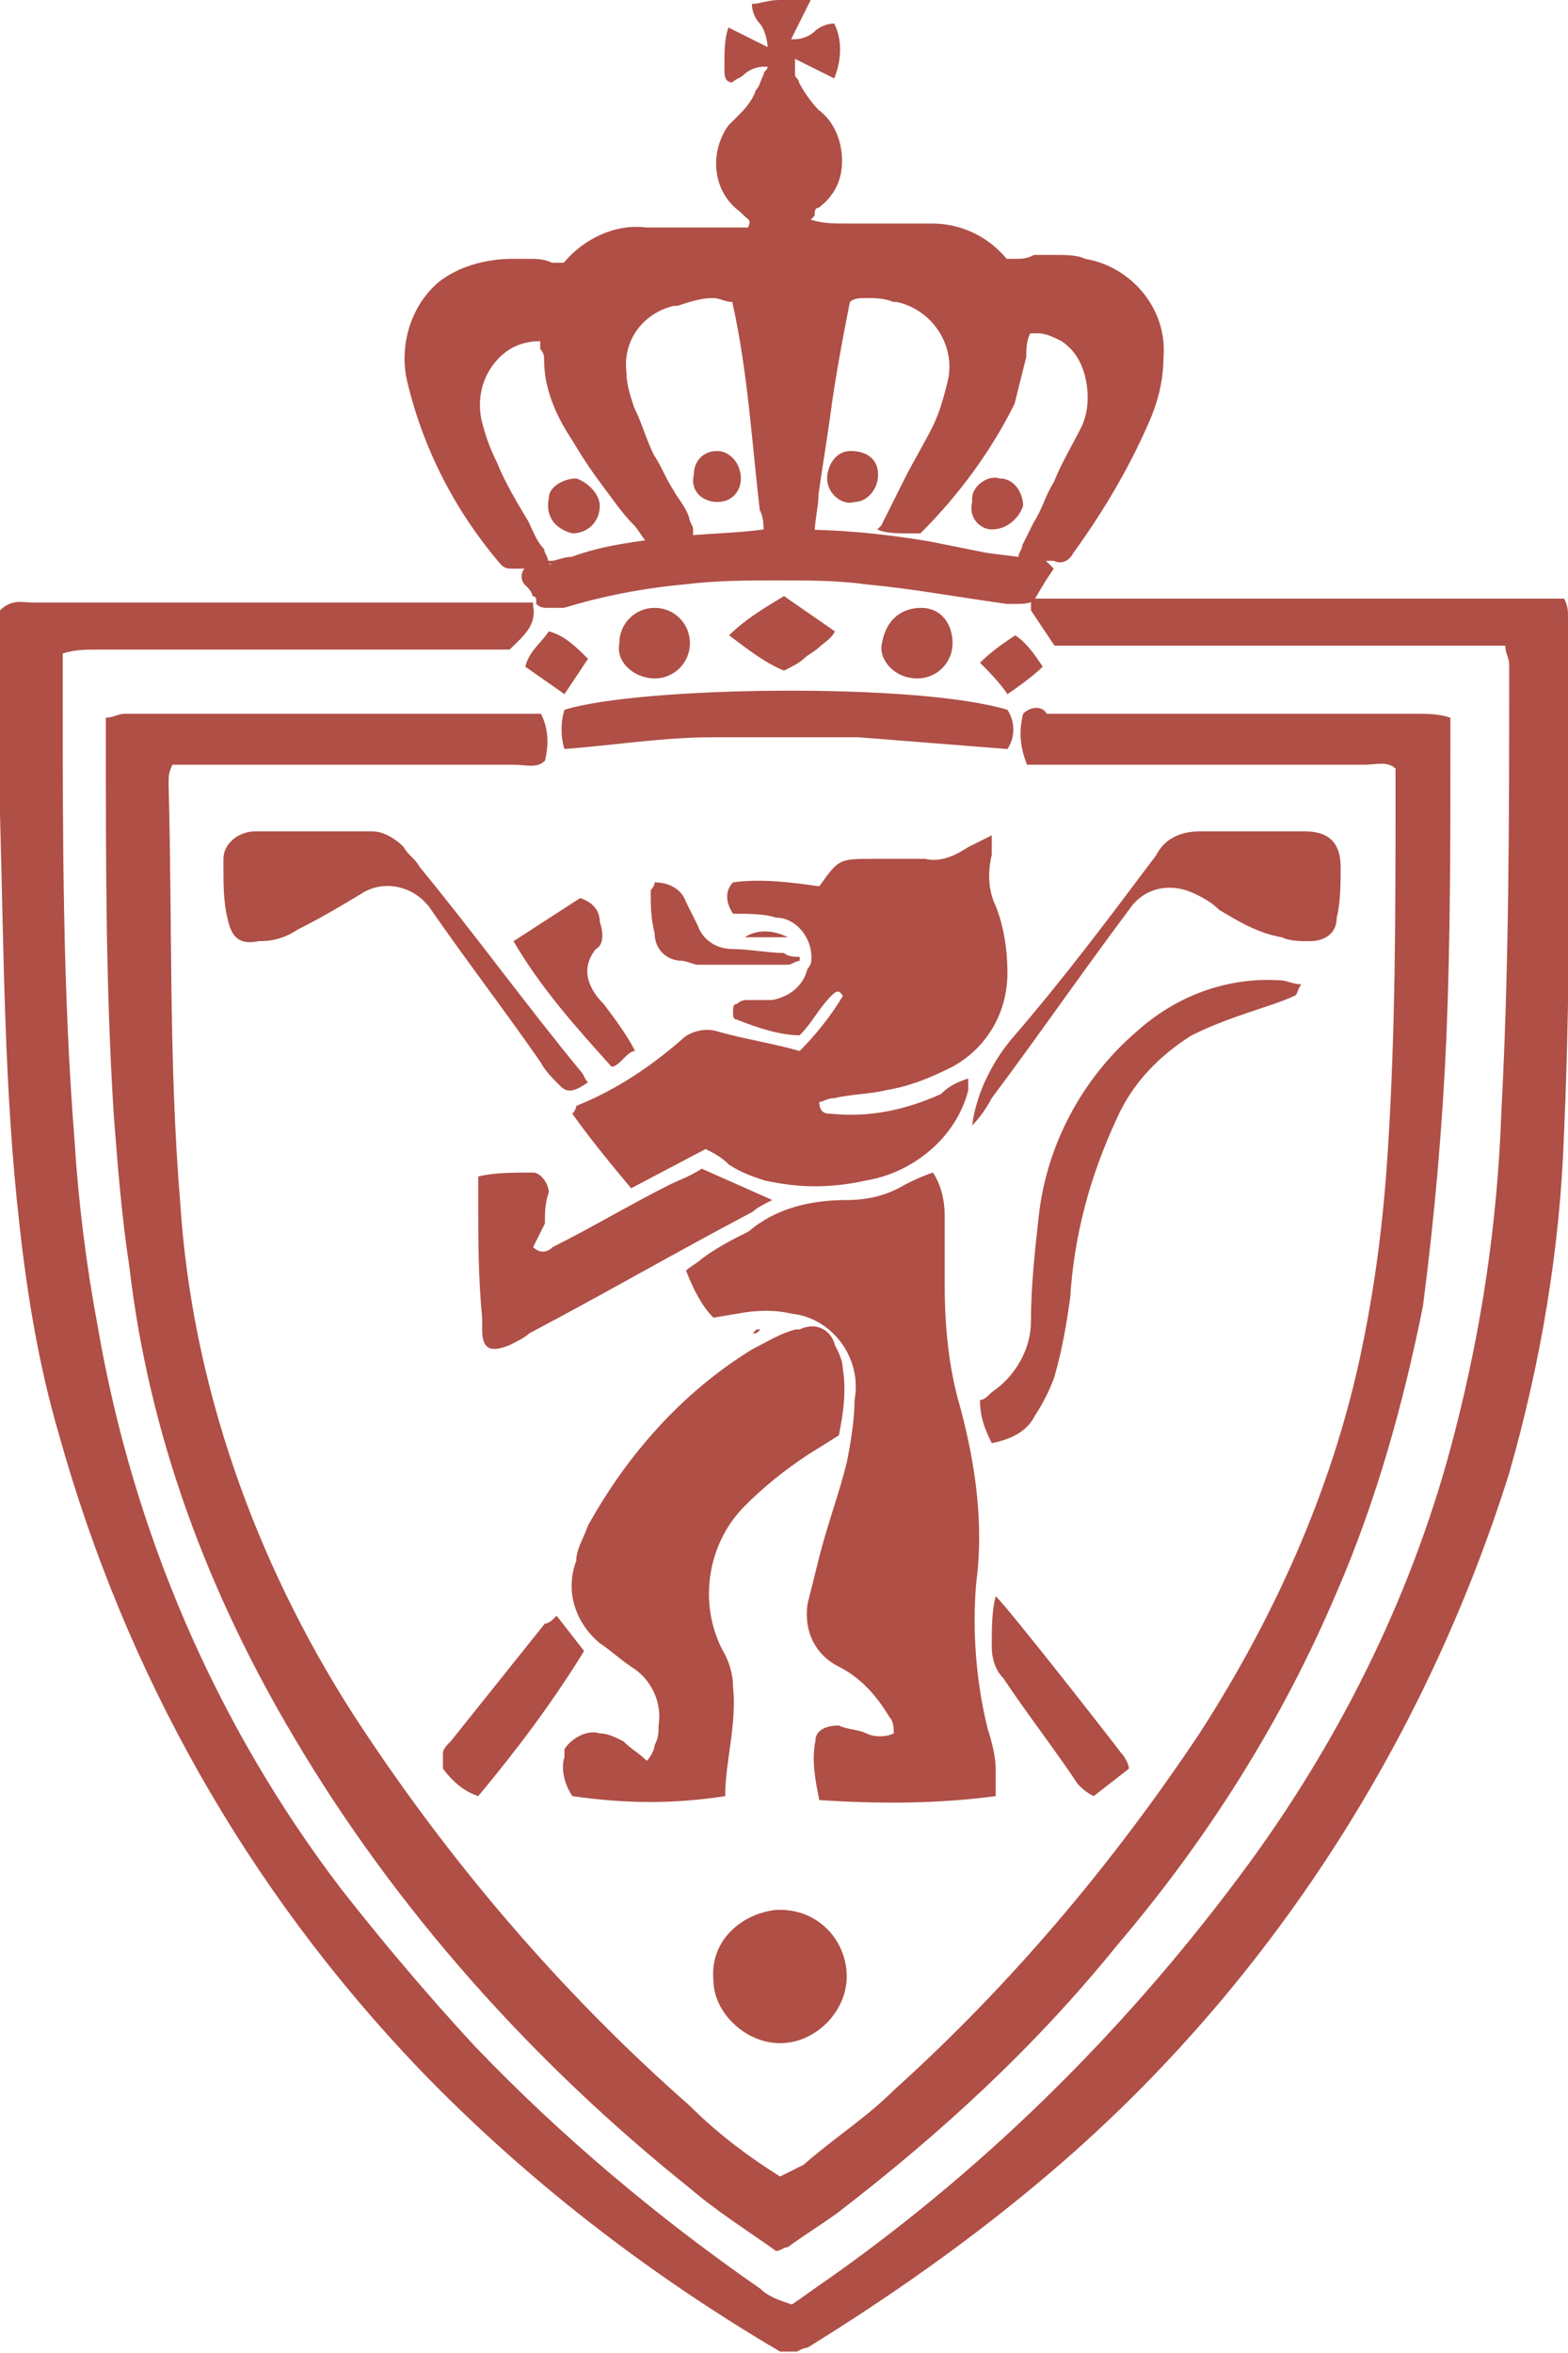<?xml version="1.0" encoding="utf-8"?>
<!-- Generator: Adobe Illustrator 23.1.0, SVG Export Plug-In . SVG Version: 6.00 Build 0)  -->
<svg version="1.1" id="Слой_1" xmlns="http://www.w3.org/2000/svg" xmlns:xlink="http://www.w3.org/1999/xlink" x="0px" y="0px"
	 viewBox="0 0 40 60" style="enable-background:new 0 0 40 60;" xml:space="preserve">
<style type="text/css">
	.st0{fill:none;}
	.st1{clip-path:url(#SVGID_1_);}
	.st2{fill:#AF4F46;}
	.st3{fill:#0E0F0F;}
	.st4{clip-path:url(#SVGID_2_);}
</style>
<g id="Group_59" transform="translate(118 74)">
	<g id="Group_3" transform="translate(0 15.264)">
		<path id="Clip_2-2" class="st0" d="M-118-74h40v44.7h-40V-74z"/>
		<g>
			<defs>
				<rect id="SVGID_5_" x="-118" y="-74" width="40" height="44.7"/>
			</defs>
			<clipPath id="SVGID_1_">
				<use xlink:href="#SVGID_5_"  style="overflow:visible;"/>
			</clipPath>
			<g id="Group_3-2" class="st1">
				<path id="Fill_1" class="st2" d="M-78-73.5c0-0.2,0-0.3-0.1-0.5h-13.6c0,0.1,0,0.2,0,0.3c0.2,0.3,0.4,0.6,0.6,0.9h11.5
					c0,0.2,0.1,0.3,0.1,0.5c0,3.8,0,7.6-0.2,11.4c-0.1,2.8-0.5,5.5-1.2,8.2c-1,3.9-2.8,7.6-5.2,10.9c-3,4.1-6.6,7.7-10.7,10.6
					c-0.3,0.2-0.7,0.5-1,0.7c-0.3-0.1-0.6-0.2-0.8-0.4c-2.6-1.8-5.1-3.9-7.3-6.2c-1.2-1.3-2.3-2.6-3.4-4c-3.2-4.2-5.3-9.1-6.2-14.3
					c-0.3-1.6-0.5-3.2-0.6-4.8c-0.3-3.8-0.3-7.6-0.3-11.5c0-0.3,0-0.6,0-0.9c0.3-0.1,0.6-0.1,0.9-0.1c3.2,0,6.4,0,9.6,0h0.9
					c0.3-0.3,0.7-0.6,0.6-1.1l0-0.1c-0.3,0-0.6,0-0.9,0c-1.7,0-3.4,0-5.1,0c-2.3,0-4.6,0-6.8,0c-0.2,0-0.5-0.1-0.8,0.2
					c0,0.2,0,0.4,0,0.6c0,1.5,0,3.1,0,4.6c0.1,3.5,0.1,7,0.5,10.5c0.2,1.8,0.5,3.6,1,5.3c1.7,6.1,4.8,11.6,9.2,16.2
					c2.7,2.8,5.8,5.2,9.2,7.2c0.1,0,0.2,0.1,0.3,0.1c0.1-0.1,0.3-0.2,0.4-0.2c2.1-1.3,4.1-2.7,6-4.3c5.6-4.7,9.7-11,11.9-18
					c0.8-2.8,1.3-5.7,1.4-8.7C-77.9-64.8-78-69.2-78-73.5"/>
			</g>
		</g>
	</g>
	<path id="Fill_4" class="st3" d="M-91.7-58.7L-91.7-58.7C-91.7-58.7-91.7-58.7-91.7-58.7L-91.7-58.7L-91.7-58.7L-91.7-58.7
		L-91.7-58.7"/>
	<g id="Group_8" transform="translate(10.281)">
		<path id="Clip_7-2" class="st0" d="M-118-74h19.4v15.5H-118V-74z"/>
		<g>
			<defs>
				<rect id="SVGID_7_" x="-118" y="-74" width="19.4" height="15.5"/>
			</defs>
			<clipPath id="SVGID_2_">
				<use xlink:href="#SVGID_7_"  style="overflow:visible;"/>
			</clipPath>
			<g id="Group_8-2" class="st4">
				<path id="Fill_6" class="st2" d="M-114.3-58.5c-0.1,0-0.2,0-0.3-0.1l0-0.1c0,0,0-0.1-0.1-0.1c0-0.1-0.1-0.2-0.2-0.3
					c-0.1-0.1-0.1-0.3,0-0.4l0,0l0,0c0,0,0,0,0,0l0,0l-0.1,0c-0.1,0-0.1,0-0.2,0c-0.1,0-0.2,0-0.3-0.1c-1.2-1.4-2-3-2.4-4.7
					c-0.2-0.9,0.1-1.9,0.8-2.5c0.5-0.4,1.2-0.6,1.9-0.6c0.1,0,0.2,0,0.4,0c0.2,0,0.4,0,0.6,0.1l0.3,0c0.5-0.6,1.3-1,2.1-0.9
					c0.3,0,0.5,0,0.8,0c0.2,0,0.5,0,0.7,0c0.3,0,0.6,0,0.8,0h0l0.3,0c0.1-0.2,0-0.2-0.1-0.3c0,0,0,0-0.1-0.1
					c-0.7-0.5-0.8-1.5-0.3-2.2c0.1-0.1,0.1-0.1,0.2-0.2c0.2-0.2,0.4-0.4,0.5-0.7c0.1-0.1,0.1-0.2,0.2-0.4c0-0.1,0.1-0.1,0.1-0.2
					c0,0-0.1,0-0.1,0c-0.2,0-0.4,0.1-0.5,0.2c-0.1,0.1-0.2,0.1-0.3,0.2c-0.2,0-0.2-0.2-0.2-0.3c0,0,0,0,0,0c0-0.1,0-0.1,0-0.2
					c0-0.3,0-0.6,0.1-0.9l0.8,0.4l0.2,0.1c0-0.2-0.1-0.5-0.2-0.6c-0.1-0.1-0.2-0.3-0.2-0.5c0.2,0,0.4-0.1,0.7-0.1c0.1,0,0.3,0,0.4,0
					c0.1,0,0.2,0,0.4,0l-0.1,0.2l0,0l-0.4,0.8c0,0,0.1,0,0.1,0c0.2,0,0.4-0.1,0.5-0.2c0.1-0.1,0.3-0.2,0.5-0.2
					c0.2,0.4,0.2,0.9,0,1.4l-0.6-0.3l-0.4-0.2c0,0.1,0,0.1,0,0.2c0,0.1,0,0.1,0,0.2c0,0.1,0.1,0.1,0.1,0.2c0.1,0.2,0.3,0.5,0.5,0.7
					c0.4,0.3,0.6,0.8,0.6,1.3c0,0.5-0.2,0.9-0.6,1.2c-0.1,0-0.1,0.1-0.1,0.2c0,0-0.1,0.1-0.1,0.1c0.3,0.1,0.6,0.1,0.9,0.1h0.4h0.4h0
					c0.5,0,0.9,0,1.4,0c0.7,0,1.4,0.3,1.9,0.9c0.1,0,0.2,0,0.2,0c0.2,0,0.3,0,0.5-0.1c0.2,0,0.3,0,0.5,0c0.3,0,0.6,0,0.8,0.1
					c1.2,0.2,2.1,1.3,2,2.5c0,0.5-0.1,1-0.3,1.5c-0.5,1.2-1.2,2.4-2,3.5c-0.1,0.2-0.3,0.3-0.5,0.2c-0.1,0-0.1,0-0.2,0l0,0
					c0,0,0,0,0,0h0l0.1,0.1l0.1,0.1l-0.2,0.3l-0.3,0.5c-0.1,0.1-0.3,0.1-0.5,0.1c-0.1,0-0.1,0-0.2,0c-1.4-0.2-2.5-0.4-3.6-0.5
					c-0.7-0.1-1.5-0.1-2.2-0.1c-0.8,0-1.6,0-2.4,0.1c-1.1,0.1-2.1,0.3-3.1,0.6l-0.1,0C-114.1-58.5-114.2-58.5-114.3-58.5z
					 M-114.4-59.7L-114.4-59.7L-114.4-59.7L-114.4-59.7l0.2,0c0.1,0,0.3-0.1,0.5-0.1c0.8-0.3,1.7-0.4,2.5-0.5
					c0.9-0.1,1.7-0.1,2.4-0.2c0.2,0,0.5,0,0.7,0c1.2,0,2.3,0.1,3.5,0.3c0.5,0.1,1,0.2,1.5,0.3l0,0l0.8,0.1l0,0l0,0c0,0,0,0,0,0
					c0-0.1,0.1-0.2,0.1-0.3c0.1-0.2,0.2-0.4,0.3-0.6c0.2-0.3,0.3-0.7,0.5-1c0.2-0.5,0.5-1,0.7-1.4c0.2-0.4,0.2-0.9,0.1-1.3
					c-0.1-0.4-0.3-0.7-0.6-0.9c-0.2-0.1-0.4-0.2-0.6-0.2c-0.1,0-0.1,0-0.2,0c-0.1,0.2-0.1,0.4-0.1,0.6c-0.1,0.4-0.2,0.8-0.3,1.2
					c-0.6,1.2-1.4,2.3-2.4,3.3c-0.1,0-0.2,0-0.3,0c-0.3,0-0.6,0-0.8-0.1l0.1-0.1l0.3-0.6c0.1-0.2,0.2-0.4,0.3-0.6
					c0.2-0.4,0.5-0.9,0.7-1.3c0.2-0.4,0.3-0.8,0.4-1.2c0.2-0.9-0.4-1.8-1.3-2c0,0,0,0,0,0l-0.1,0c-0.2-0.1-0.5-0.1-0.7-0.1
					c-0.1,0-0.3,0-0.4,0.1c-0.2,1-0.4,2.1-0.5,2.9c-0.1,0.7-0.2,1.3-0.3,2c0,0.3-0.1,0.7-0.1,1c-0.2,0-0.4,0.1-0.6,0.1
					c-0.2,0-0.5,0-0.7-0.1c0-0.2,0-0.4-0.1-0.6v0c-0.2-1.7-0.3-3.5-0.7-5.3c-0.2,0-0.3-0.1-0.5-0.1c-0.3,0-0.6,0.1-0.9,0.2l-0.1,0
					c-0.8,0.2-1.3,0.9-1.2,1.7c0,0.3,0.1,0.6,0.2,0.9c0.2,0.4,0.3,0.8,0.5,1.2c0.2,0.3,0.3,0.6,0.5,0.9c0.1,0.2,0.3,0.4,0.4,0.7
					c0,0.1,0.1,0.2,0.1,0.3c0,0.1,0,0.1,0,0.2c-0.2,0.1-0.4,0.1-0.6,0.1c-0.2,0-0.3,0-0.5,0l-0.1,0c-0.1-0.1-0.2-0.3-0.3-0.4
					c-0.3-0.3-0.5-0.6-0.8-1c-0.3-0.4-0.5-0.7-0.8-1.2c-0.4-0.6-0.7-1.3-0.7-2c0-0.1,0-0.2-0.1-0.3c0-0.1,0-0.1,0-0.2h0
					c-0.5,0-0.9,0.2-1.2,0.6c-0.3,0.4-0.4,0.9-0.3,1.4c0.1,0.4,0.2,0.7,0.4,1.1c0.2,0.5,0.5,1,0.8,1.5c0.1,0.2,0.2,0.5,0.4,0.7
					c0,0.1,0.1,0.2,0.1,0.3c0,0,0,0.1,0.1,0.1L-114.4-59.7L-114.4-59.7L-114.4-59.7L-114.4-59.7z"/>
			</g>
		</g>
	</g>
	<path id="Fill_9" class="st2" d="M-91.9-55.8c-0.1,0.4-0.1,0.8,0.1,1.3c0.3,0,0.6,0,0.9,0c2.6,0,5.1,0,7.7,0c0.3,0,0.6-0.1,0.8,0.1
		c0,0.2,0,0.4,0,0.6c0,3.1,0,6.1-0.2,9.2c-0.1,1.6-0.3,3.2-0.6,4.7c-0.7,3.6-2.2,7-4.2,10.1c-2.2,3.3-4.8,6.4-7.8,9.1
		c-0.7,0.7-1.5,1.2-2.3,1.9c-0.2,0.1-0.4,0.2-0.6,0.3c-0.8-0.5-1.6-1.1-2.3-1.8c-3.3-2.9-6.2-6.3-8.6-10c-2.5-3.9-4.1-8.4-4.4-13
		c-0.3-3.6-0.2-7.1-0.3-10.7c0-0.2,0-0.3,0.1-0.5c0.3,0,0.6,0,0.9,0c2.6,0,5.2,0,7.8,0c0.3,0,0.6,0.1,0.8-0.1
		c0.1-0.4,0.1-0.8-0.1-1.2c-0.2,0-0.3,0-0.4,0c-3.4,0-6.8,0-10.2,0c-0.2,0-0.3,0.1-0.5,0.1c0,0.2,0,0.4,0,0.6c0,3.2,0,6.3,0.2,9.5
		c0.1,1.3,0.2,2.6,0.4,3.9c0.5,4.3,2,8.3,4.2,12c2.6,4.4,6.1,8.3,10.1,11.5c0.7,0.6,1.5,1.1,2.2,1.6c0.1,0,0.2-0.1,0.3-0.1
		c0.4-0.3,0.9-0.6,1.3-0.9c2.6-2,5-4.2,7.1-6.8c2.3-2.7,4.2-5.7,5.6-9c1-2.3,1.7-4.8,2.2-7.3c0.3-2.3,0.5-4.6,0.6-6.9
		c0.1-2.5,0.1-4.9,0.1-7.4c0-0.2,0-0.5,0-0.7c-0.3-0.1-0.6-0.1-0.9-0.1c-1,0-1.9,0-2.9,0c-2.2,0-4.3,0-6.5,0
		C-91.4-56-91.7-56-91.9-55.8"/>
	<path id="Fill_11" class="st2" d="M-92.6-28.2c0-0.2,0-0.5,0-0.7c0-0.3-0.1-0.7-0.2-1c-0.3-1.2-0.4-2.5-0.3-3.7
		c0.2-1.5,0-3-0.4-4.5c-0.3-1-0.4-2.1-0.4-3.1c0-0.6,0-1.2,0-1.8c0-0.4-0.1-0.8-0.3-1.1c-0.3,0.1-0.5,0.2-0.7,0.3
		c-0.5,0.3-1,0.4-1.5,0.4c-0.9,0-1.8,0.2-2.5,0.8c-0.4,0.2-0.8,0.4-1.2,0.7c-0.1,0.1-0.3,0.2-0.4,0.3c0.2,0.5,0.4,0.9,0.7,1.2
		l0.6-0.1c0.5-0.1,1-0.1,1.4,0c1,0.1,1.8,1.1,1.6,2.2c0,0,0,0,0,0c0,0.5-0.1,1.1-0.2,1.6c-0.2,0.8-0.5,1.6-0.7,2.4
		c-0.1,0.4-0.2,0.8-0.3,1.2c-0.1,0.7,0.2,1.3,0.8,1.6c0.6,0.3,1,0.8,1.3,1.3c0.1,0.1,0.1,0.3,0.1,0.4c-0.2,0.1-0.5,0.1-0.7,0
		c-0.2-0.1-0.5-0.1-0.7-0.2c-0.3,0-0.6,0.1-0.6,0.4c0,0,0,0,0,0c-0.1,0.5,0,1,0.1,1.5C-95.6-28-94.1-28-92.6-28.2"/>
	<path id="Fill_13" class="st2" d="M-103.4-45.6c0.5,0.7,1,1.3,1.5,1.9l1.9-1c0.2,0.1,0.4,0.2,0.6,0.4c0.3,0.2,0.6,0.3,0.9,0.4
		c0.9,0.2,1.7,0.2,2.6,0c1.2-0.2,2.3-1.1,2.6-2.3c0-0.1,0-0.2,0-0.3c-0.3,0.1-0.5,0.2-0.7,0.4c-0.9,0.4-1.8,0.6-2.8,0.5
		c-0.1,0-0.3,0-0.3-0.3c0.1,0,0.2-0.1,0.4-0.1c0.4-0.1,0.9-0.1,1.3-0.2c0.6-0.1,1.1-0.3,1.7-0.6c0.9-0.5,1.4-1.4,1.4-2.4
		c0-0.6-0.1-1.2-0.3-1.7c-0.2-0.4-0.2-0.9-0.1-1.3c0-0.2,0-0.4,0-0.5c-0.2,0.1-0.4,0.2-0.6,0.3c-0.3,0.2-0.7,0.4-1.1,0.3
		c-0.4,0-0.8,0-1.3,0c-0.9,0-0.9,0-1.4,0.7c-0.7-0.1-1.5-0.2-2.2-0.1c-0.2,0.2-0.2,0.5,0,0.8c0.4,0,0.8,0,1.1,0.1
		c0.5,0,0.9,0.5,0.9,1c0,0.1,0,0.2-0.1,0.3c-0.1,0.4-0.4,0.7-0.9,0.8c-0.2,0-0.4,0-0.6,0c-0.1,0-0.2,0-0.3,0.1
		c-0.1,0-0.1,0.1-0.1,0.2c0,0.1,0,0.2,0.1,0.2c0.5,0.2,1.1,0.4,1.6,0.4c0.3-0.3,0.5-0.7,0.8-1c0.1-0.1,0.2-0.2,0.3,0
		c-0.3,0.5-0.7,1-1.1,1.4c-0.7-0.2-1.4-0.3-2.1-0.5c-0.3-0.1-0.7,0-0.9,0.2c-0.8,0.7-1.7,1.3-2.7,1.7
		C-103.3-45.7-103.4-45.6-103.4-45.6"/>
	<path id="Fill_15" class="st2" d="M-99.5-28.2c0-0.9,0.3-1.8,0.2-2.8c0-0.3-0.1-0.6-0.2-0.8c-0.7-1.2-0.5-2.8,0.5-3.8
		c0.5-0.5,1-0.9,1.6-1.3l0.8-0.5c0.1-0.5,0.2-1.1,0.1-1.7c0-0.2-0.1-0.4-0.2-0.6c-0.1-0.4-0.5-0.6-0.9-0.4c0,0-0.1,0-0.1,0
		c-0.4,0.1-0.7,0.3-1.1,0.5c-1.8,1.1-3.2,2.7-4.2,4.5c-0.1,0.3-0.3,0.6-0.3,0.9c-0.3,0.8,0,1.6,0.6,2.1c0.3,0.2,0.5,0.4,0.8,0.6
		c0.5,0.3,0.8,0.9,0.7,1.5c0,0.2,0,0.3-0.1,0.5c0,0.1-0.1,0.3-0.2,0.4c-0.2-0.2-0.4-0.3-0.6-0.5c-0.2-0.1-0.4-0.2-0.6-0.2
		c-0.3-0.1-0.7,0.1-0.9,0.4c0,0.1,0,0.1,0,0.2c-0.1,0.3,0,0.7,0.2,1C-102-28-100.8-28-99.5-28.2"/>
	<path id="Fill_17" class="st2" d="M-104-43.6c0-0.2-0.2-0.5-0.4-0.5c0,0,0,0-0.1,0c-0.4,0-0.9,0-1.3,0.1c0,0.2,0,0.4,0,0.6
		c0,1,0,2,0.1,3c0,0.1,0,0.2,0,0.3c0,0.5,0.2,0.6,0.7,0.4c0.2-0.1,0.4-0.2,0.5-0.3c1.9-1,3.8-2.1,5.7-3.1c0.1-0.1,0.3-0.2,0.5-0.3
		l-1.8-0.8c-0.3,0.2-0.6,0.3-0.8,0.4c-1,0.5-2,1.1-3,1.6c-0.1,0.1-0.3,0.2-0.5,0c0.1-0.2,0.2-0.4,0.3-0.6
		C-104.1-43.1-104.1-43.3-104-43.6"/>
	<path id="Fill_19" class="st2" d="M-87.6-47.6c0.6-0.3,1.2-0.5,1.8-0.7c0.3-0.1,0.6-0.2,0.8-0.3c0.1,0,0.1-0.2,0.2-0.3
		c-0.2,0-0.4-0.1-0.5-0.1c-1.4-0.1-2.7,0.4-3.7,1.3c-1.4,1.2-2.3,2.9-2.5,4.7c-0.1,0.9-0.2,1.8-0.2,2.7c0,0.7-0.4,1.4-1,1.8
		c-0.1,0.1-0.2,0.2-0.3,0.2c0,0.4,0.1,0.7,0.3,1.1c0.5-0.1,0.9-0.3,1.1-0.7c0.2-0.3,0.4-0.7,0.5-1c0.2-0.7,0.3-1.3,0.4-2
		c0.1-1.6,0.5-3.1,1.2-4.6C-89.1-46.4-88.4-47.1-87.6-47.6"/>
	<path id="Fill_21" class="st2" d="M-83.9-50.6c0.1-0.4,0.1-0.9,0.1-1.3c0-0.6-0.3-0.9-0.9-0.9c-0.9,0-1.8,0-2.7,0
		c-0.5,0-0.9,0.2-1.1,0.6c-1.2,1.6-2.4,3.2-3.7,4.7c-0.5,0.6-0.9,1.4-1,2.2c0.2-0.2,0.4-0.5,0.5-0.7c1.2-1.6,2.3-3.2,3.5-4.8
		c0.4-0.6,1.1-0.7,1.7-0.4c0.2,0.1,0.4,0.2,0.6,0.4c0.5,0.3,1,0.6,1.6,0.7c0.2,0.1,0.5,0.1,0.7,0.1C-84.2-50-83.9-50.2-83.9-50.6
		C-83.9-50.5-83.9-50.6-83.9-50.6"/>
	<path id="Fill_23" class="st2" d="M-103-46.4c-0.1-0.1-0.1-0.2-0.2-0.3c-1.4-1.7-2.7-3.5-4.1-5.2c-0.1-0.2-0.3-0.3-0.4-0.5
		c-0.2-0.2-0.5-0.4-0.8-0.4c-1,0-2,0-3,0c-0.4,0-0.8,0.3-0.8,0.7c0,0.1,0,0.1,0,0.2c0,0.4,0,0.9,0.1,1.3c0.1,0.5,0.3,0.7,0.8,0.6
		c0.4,0,0.7-0.1,1-0.3c0.6-0.3,1.1-0.6,1.6-0.9c0.6-0.4,1.4-0.2,1.8,0.4c0,0,0,0,0,0c0.9,1.3,1.9,2.6,2.8,3.9
		c0.1,0.2,0.3,0.4,0.5,0.6S-103.3-46.2-103-46.4"/>
	<path id="Fill_25" class="st2" d="M-103.6-55.9c-0.1,0.3-0.1,0.7,0,1c1.3-0.1,2.5-0.3,3.8-0.3c1.2,0,2.5,0,3.7,0
		c1.3,0.1,2.5,0.2,3.8,0.3c0.2-0.3,0.2-0.7,0-1C-94.6-56.6-101.7-56.5-103.6-55.9"/>
	<path id="Fill_27" class="st2" d="M-98.1-21.9c0.9,0,1.7-0.8,1.7-1.7c0,0,0,0,0,0c0-0.9-0.7-1.7-1.7-1.7c0,0,0,0-0.1,0
		c-0.9,0.1-1.7,0.8-1.6,1.8C-99.8-22.7-99-21.9-98.1-21.9"/>
	<path id="Fill_29" class="st2" d="M-90.5-28.5c0.1,0.1,0.2,0.2,0.4,0.3l0.9-0.7c0-0.1-0.1-0.3-0.2-0.4c-0.3-0.4-2.8-3.6-3.2-4
		c-0.1,0.4-0.1,0.8-0.1,1.3c0,0.3,0.1,0.6,0.3,0.8C-91.8-30.3-91.1-29.4-90.5-28.5"/>
	<path id="Fill_31" class="st2" d="M-105.8-28.2c1-1.2,1.9-2.4,2.7-3.7l-0.7-0.9c-0.1,0.1-0.2,0.2-0.3,0.2c-0.8,1-1.6,2-2.4,3
		c-0.1,0.1-0.2,0.2-0.2,0.3c0,0.1,0,0.3,0,0.4C-106.4-28.5-106.1-28.3-105.8-28.2"/>
	<path id="Fill_33" class="st2" d="M-102.7-50.5c0-0.3-0.2-0.5-0.5-0.6l-1.7,1.1c0.7,1.2,1.6,2.2,2.5,3.2c0.1,0,0.2-0.1,0.3-0.2
		c0.1-0.1,0.2-0.2,0.3-0.2c-0.2-0.4-0.5-0.8-0.8-1.2c-0.4-0.4-0.6-0.9-0.2-1.4C-102.6-49.9-102.6-50.2-102.7-50.5"/>
	<path id="Fill_35" class="st2" d="M-100.2-50.4c-0.1-0.2-0.2-0.4-0.3-0.6c-0.1-0.3-0.4-0.5-0.8-0.5c0,0.1-0.1,0.2-0.1,0.2
		c0,0.4,0,0.7,0.1,1.1c0,0.4,0.3,0.7,0.7,0.7c0.1,0,0.3,0.1,0.4,0.1c0.8,0,1.5,0,2.3,0c0.1,0,0.2-0.1,0.3-0.1l0-0.1
		c-0.1,0-0.3,0-0.4-0.1c-0.4,0-0.9-0.1-1.3-0.1C-99.8-49.8-100.1-50.1-100.2-50.4"/>
	<path id="Fill_37" class="st2" d="M-97.5-57.2c0.1-0.1,0.3-0.2,0.4-0.3c0.1-0.1,0.3-0.2,0.4-0.4l-1.3-0.9c-0.5,0.3-1,0.6-1.4,1
		c0.4,0.3,0.9,0.7,1.4,0.9C-97.8-57-97.6-57.1-97.5-57.2"/>
	<path id="Fill_39" class="st2" d="M-94.6-56.7c0.5,0,0.9-0.4,0.9-0.9c0-0.5-0.3-0.9-0.8-0.9c-0.5,0-0.9,0.3-1,0.9c0,0,0,0,0,0
		C-95.6-57.2-95.2-56.7-94.6-56.7C-94.7-56.7-94.6-56.7-94.6-56.7"/>
	<path id="Fill_41" class="st2" d="M-101.3-56.7c0.5,0,0.9-0.4,0.9-0.9c0,0,0,0,0,0c0-0.5-0.4-0.9-0.9-0.9c0,0,0,0,0,0
		c-0.5,0-0.9,0.4-0.9,0.9C-102.3-57.1-101.8-56.7-101.3-56.7C-101.3-56.7-101.3-56.7-101.3-56.7"/>
	<path id="Fill_43" class="st2" d="M-92.3-56.3c0.3-0.2,0.7-0.5,0.9-0.7c-0.2-0.3-0.4-0.6-0.7-0.8c-0.3,0.2-0.6,0.4-0.9,0.7
		C-92.8-56.9-92.5-56.6-92.3-56.3"/>
	<path id="Fill_45" class="st2" d="M-103.6-56.3l0.6-0.9c-0.3-0.3-0.6-0.6-1-0.7c-0.2,0.3-0.5,0.5-0.6,0.9L-103.6-56.3"/>
	<path id="Fill_47" class="st2" d="M-99-50.1c0.2,0,0.4,0,0.6,0c0.2,0,0.3,0,0.5,0C-98.3-50.3-98.7-50.3-99-50.1"/>
	<path id="Fill_49" class="st2" d="M-98.6-40.1c0,0-0.1,0-0.1,0c0,0,0,0-0.1,0.1C-98.7-40-98.7-40-98.6-40.1
		C-98.6-40-98.6-40-98.6-40.1"/>
	<path id="Fill_51" class="st2" d="M-96.2-61.2c0.3,0,0.6-0.3,0.6-0.7c0-0.4-0.3-0.6-0.7-0.6c0,0,0,0,0,0c-0.4,0-0.6,0.4-0.6,0.7
		C-96.9-61.4-96.5-61.1-96.2-61.2"/>
	<path id="Fill_53" class="st2" d="M-92.7-60.5c0.4,0,0.7-0.3,0.8-0.6c0-0.3-0.2-0.7-0.6-0.7c-0.3-0.1-0.7,0.2-0.7,0.5
		c0,0,0,0.1,0,0.1C-93.3-60.8-93-60.5-92.7-60.5"/>
	<path id="Fill_55" class="st2" d="M-103.4-60.4c0.4,0,0.7-0.3,0.7-0.7c0-0.3-0.3-0.6-0.6-0.7c-0.3,0-0.7,0.2-0.7,0.5c0,0,0,0,0,0
		C-104.1-60.8-103.8-60.5-103.4-60.4C-103.4-60.4-103.4-60.4-103.4-60.4"/>
	<path id="Fill_57" class="st2" d="M-99.7-61.2c0.4,0,0.6-0.3,0.6-0.6c0-0.4-0.3-0.7-0.6-0.7c0,0,0,0,0,0c-0.4,0-0.6,0.3-0.6,0.6
		C-100.4-61.5-100.1-61.2-99.7-61.2C-99.7-61.2-99.7-61.2-99.7-61.2"/>
</g>
</svg>
